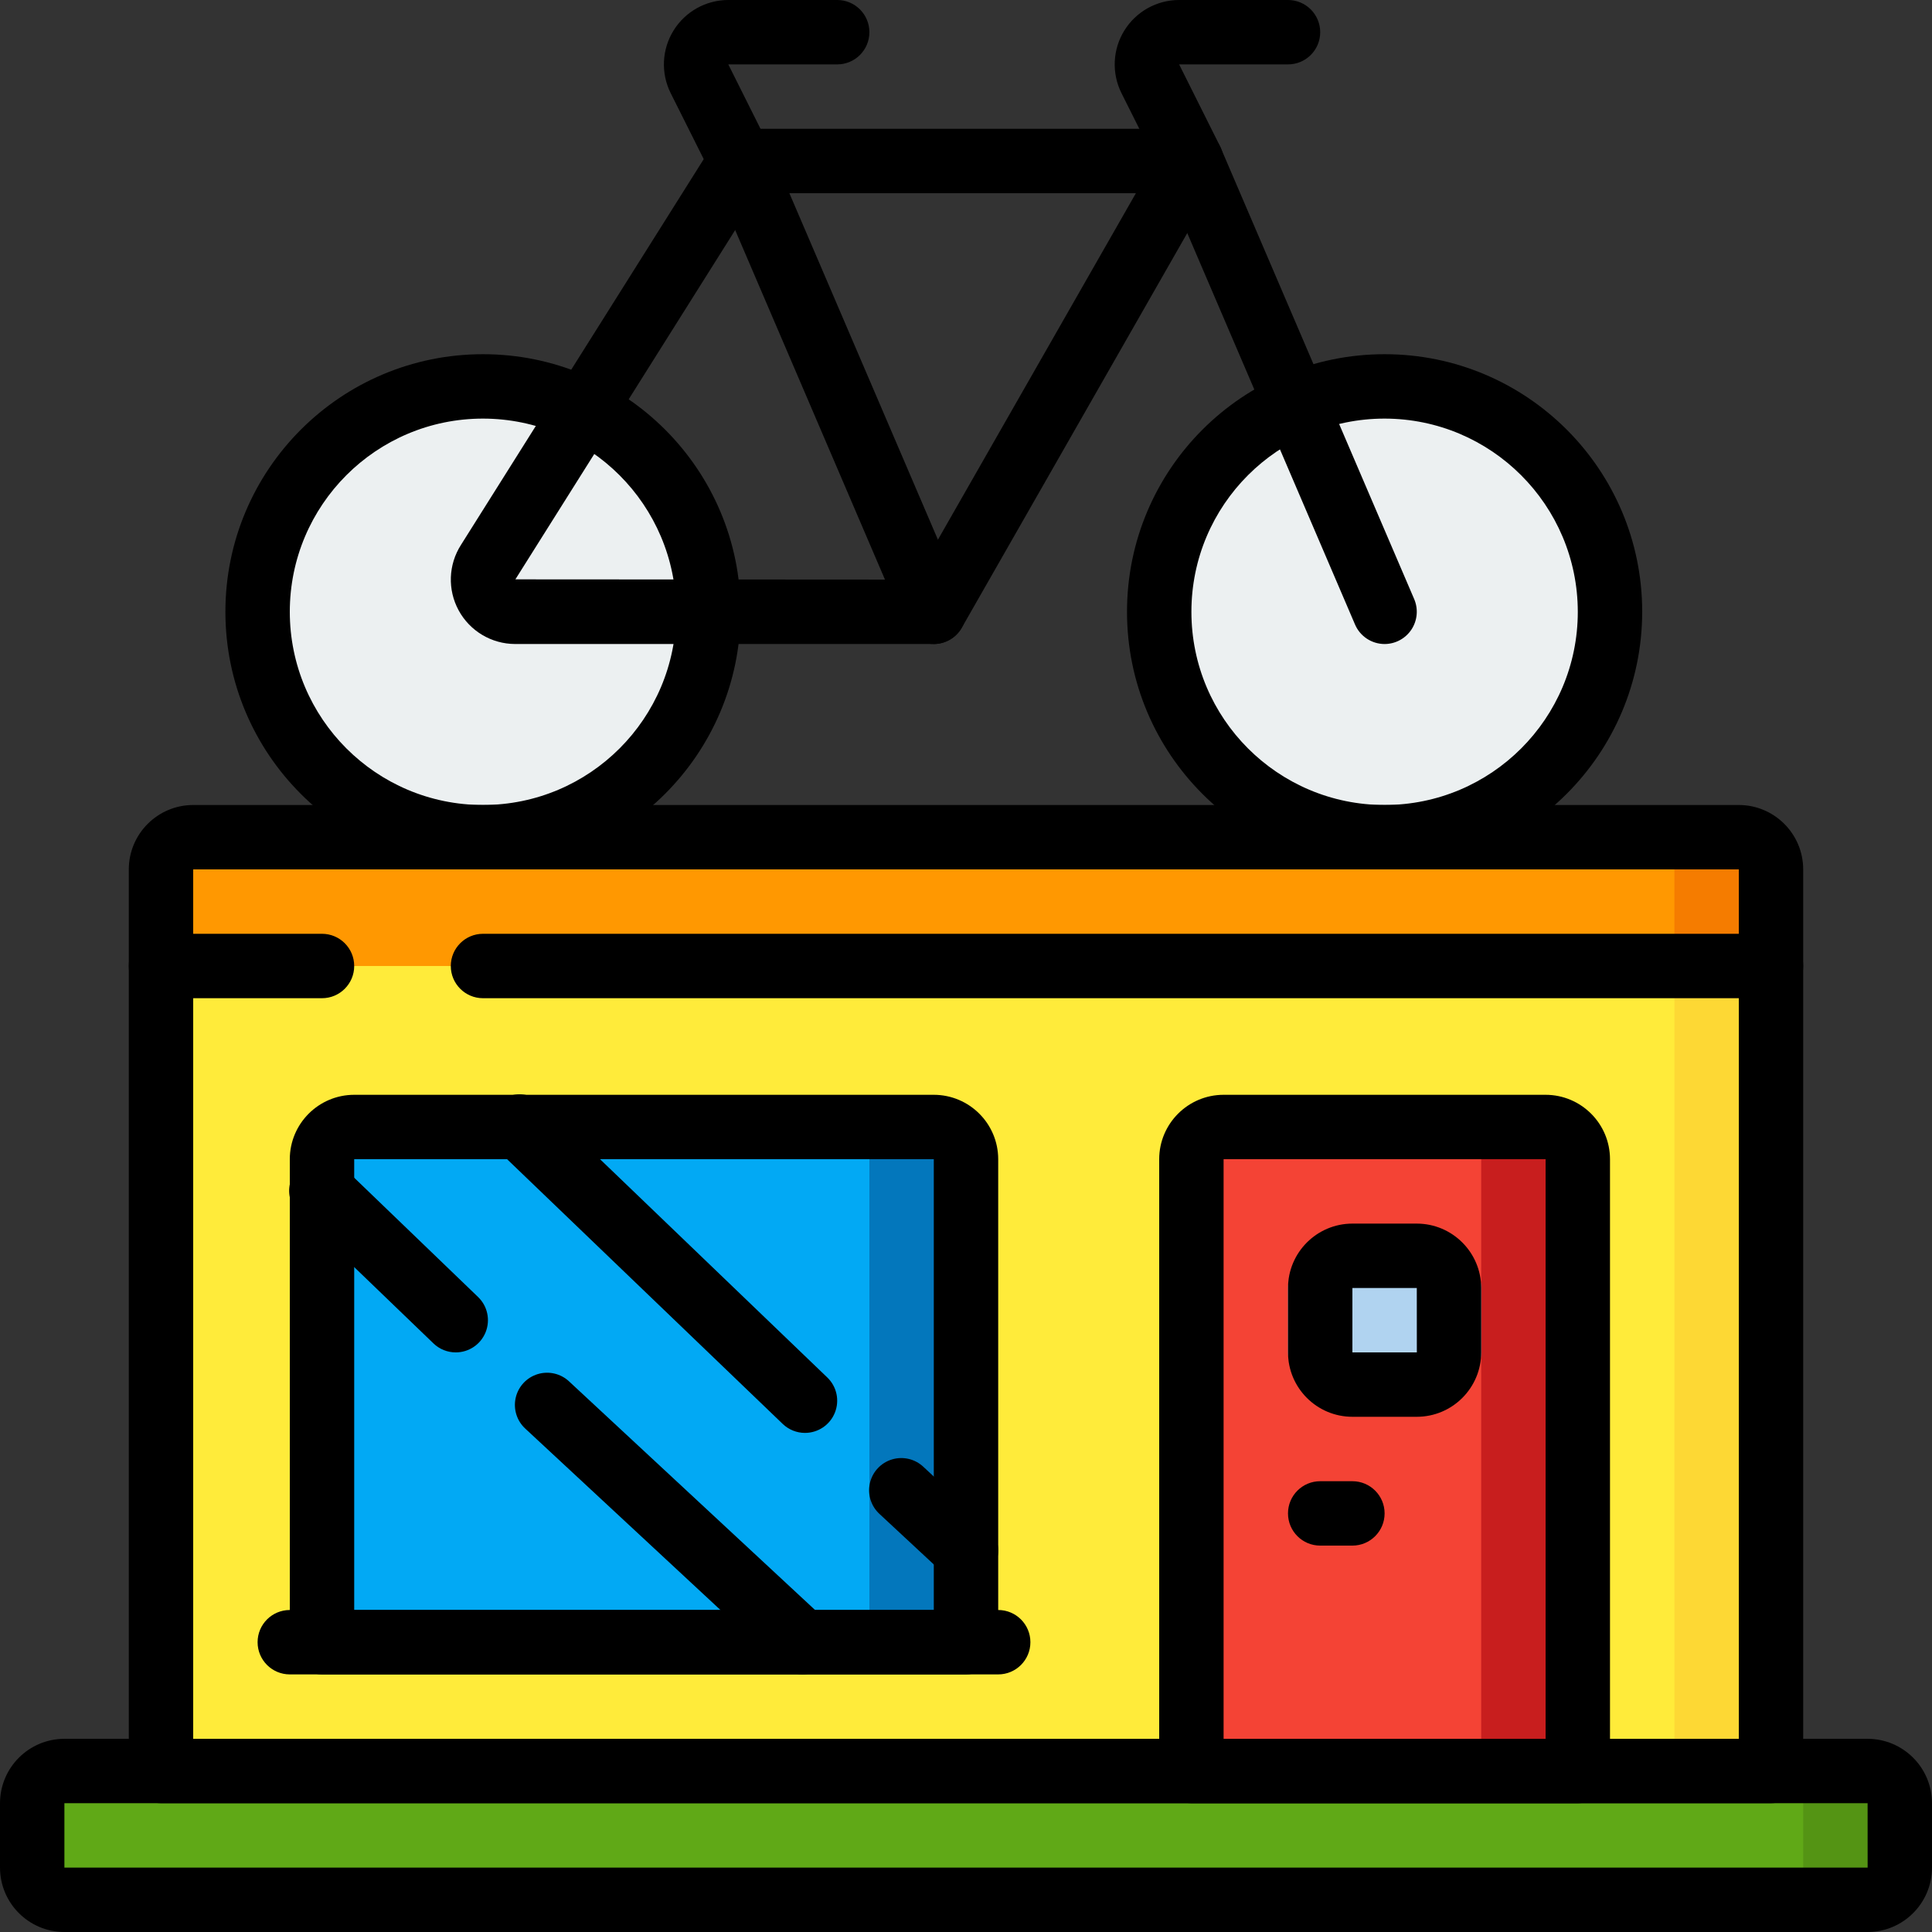 <svg height="512pt" viewBox="0 0 512 512" width="512pt" xmlns="http://www.w3.org/2000/svg"><rect x="0" y="0" width="512" height="512" fill="#333333" stroke="none"/><path d="m42.668 230.398v238.934h426.664v-238.934c0-4.711-3.82-8.531-8.531-8.531h-409.602c-4.711 0-8.531 3.82-8.531 8.531zm0 0" fill="#fdd834"/><path d="m42.668 230.398-.004 238.934h401.074l-.004-238.934c.137-4.566-3.453-8.387-8.023-8.531h-385.023c-4.57.145-8.156 3.965-8.02 8.531zm0 0" fill="#ffeb3a"/><path d="m418.133 307.199v162.133h-102.398v-162.133c.012-4.707 3.824-8.52 8.531-8.531h85.336c4.707.012 8.52 3.824 8.531 8.531zm0 0" fill="#c81e1e"/><path d="m392.535 307.199v162.133h-76.801v-162.133c.012-4.707 3.824-8.52 8.531-8.531h59.734c4.707.012 8.52 3.824 8.535 8.531zm0 0" fill="#f44335"/><path d="m256 307.199v128h-170.668v-128c-.004-.934.172-1.859.512-2.73 1.152-3.453 4.383-5.789 8.023-5.801h153.598c4.711.012 8.523 3.824 8.535 8.531zm0 0" fill="#0377bc"/><path d="m230.398 307.199v128h-145.066v-128c-.004-.934.172-1.859.512-2.73 1.152-3.453 4.383-5.789 8.023-5.801h128c4.707.012 8.52 3.824 8.531 8.531zm0 0" fill="#02a9f4"/><path d="m349.867 332.801h34.133c4.711 0 8.535 3.82 8.535 8.531v17.066c0 4.715-3.824 8.535-8.535 8.535h-34.133c-4.715 0-8.535-3.82-8.535-8.535v-17.066c0-4.711 3.82-8.531 8.535-8.531zm0 0" fill="#b0d3f0"/><path d="m426.668 162.133c0 32.992-26.746 59.734-59.734 59.734-32.988 0-59.734-26.742-59.734-59.734 0-32.988 26.746-59.734 59.734-59.734 32.988 0 59.734 26.746 59.734 59.734zm0 0" fill="#ecf0f1"/><path d="m187.734 162.133c0 32.992-26.746 59.734-59.734 59.734s-59.734-26.742-59.734-59.734c0-32.988 26.746-59.734 59.734-59.734s59.734 26.746 59.734 59.734zm0 0" fill="#ecf0f1"/><path d="m17.066 469.332h477.867c4.711 0 8.531 3.82 8.531 8.535v17.066c0 4.711-3.82 8.531-8.531 8.531h-477.867c-4.711 0-8.531-3.82-8.531-8.531v-17.066c0-4.715 3.82-8.535 8.531-8.535zm0 0" fill="#549414"/><path d="m17.066 469.332h452.266c4.715 0 8.535 3.82 8.535 8.535v17.066c0 4.711-3.82 8.531-8.535 8.531h-452.266c-4.711 0-8.531-3.82-8.531-8.531v-17.066c0-4.715 3.82-8.535 8.531-8.535zm0 0" fill="#60a917"/><path d="m469.332 230.398v25.602h-426.664v-25.602c.012-4.707 3.824-8.52 8.531-8.531h409.602c4.707.012 8.52 3.824 8.531 8.531zm0 0" fill="#f57c00"/><path d="m443.734 230.398.004 25.602h-401.074l.004-25.602c-.125-4.562 3.457-8.371 8.02-8.531h385.023c4.566.16 8.145 3.969 8.023 8.531zm0 0" fill="#ff9801"/><path d="m469.332 477.867h-426.664c-4.715 0-8.535-3.82-8.535-8.535v-238.934c.012-9.418 7.645-17.055 17.066-17.066h409.602c9.422.012 17.055 7.648 17.066 17.066v238.934c0 4.715-3.82 8.535-8.535 8.535zm-418.133-17.066h409.602v-230.402h-409.602zm0 0"/><path d="m418.133 477.867h-102.398c-4.715 0-8.535-3.82-8.535-8.535v-162.133c.012-9.422 7.645-17.055 17.066-17.066h85.336c9.418.012 17.055 7.645 17.066 17.066v162.133c0 4.715-3.82 8.535-8.535 8.535zm-93.867-17.066h85.336v-153.602h-85.336zm0 0"/><path d="m256 443.734h-170.668c-4.711 0-8.531-3.82-8.531-8.535v-128c.012-9.422 7.645-17.055 17.066-17.066h153.598c9.422.012 17.059 7.645 17.07 17.066v128c0 4.715-3.824 8.535-8.535 8.535zm-162.133-17.066h153.598v-119.469h-153.598zm0 0"/><path d="m264.535 443.734h-187.734c-4.715 0-8.535-3.82-8.535-8.535 0-4.711 3.82-8.531 8.535-8.531h187.734c4.711 0 8.531 3.82 8.531 8.531 0 4.715-3.82 8.535-8.531 8.535zm0 0"/><path d="m256 419.414c-2.156.004-4.234-.812-5.809-2.285l-17.066-15.871c-2.277-2.062-3.273-5.195-2.598-8.195.672-3 2.91-5.406 5.852-6.297s6.137-.129 8.363 1.992l17.066 15.871c2.57 2.391 3.418 6.105 2.133 9.371-1.281 3.266-4.434 5.414-7.941 5.414zm0 0"/><path d="m213.332 379.734c-2.203 0-4.32-.852-5.906-2.379l-75.52-72.535c-2.277-2.094-3.242-5.254-2.523-8.262.719-3.008 3.008-5.391 5.98-6.23 2.977-.84 6.176-.004 8.359 2.184l75.52 72.535c2.512 2.41 3.305 6.105 2.004 9.336-1.297 3.234-4.43 5.348-7.914 5.352zm0 0"/><path d="m212.652 443.734c-2.156.004-4.234-.812-5.809-2.285l-67.586-62.805c-2.277-2.062-3.27-5.195-2.598-8.195.676-3 2.91-5.406 5.852-6.297 2.945-.891 6.141-.129 8.363 1.992l67.586 62.805c2.57 2.387 3.414 6.105 2.133 9.371-1.285 3.266-4.434 5.414-7.941 5.414zm0 0"/><path d="m120.785 358.398c-2.211.004-4.332-.852-5.918-2.387l-35.449-34.133c-2.301-2.094-3.277-5.266-2.559-8.289.719-3.02 3.023-5.414 6.016-6.246s6.199.027 8.375 2.246l35.449 34.133c2.508 2.414 3.293 6.109 1.992 9.336-1.301 3.227-4.43 5.34-7.906 5.34zm0 0"/><path d="m469.332 264.535h-341.332c-4.711 0-8.535-3.824-8.535-8.535s3.824-8.535 8.535-8.535h341.332c4.715 0 8.535 3.824 8.535 8.535s-3.82 8.535-8.535 8.535zm0 0"/><path d="m85.332 264.535h-42.664c-4.715 0-8.535-3.824-8.535-8.535s3.82-8.535 8.535-8.535h42.664c4.715 0 8.535 3.824 8.535 8.535s-3.82 8.535-8.535 8.535zm0 0"/><path d="m375.465 375.465h-17.066c-9.418-.008-17.055-7.645-17.066-17.066v-17.066c.012-9.418 7.648-17.055 17.066-17.066h17.066c9.422.012 17.059 7.648 17.07 17.066v17.066c-.012 9.422-7.648 17.059-17.07 17.066zm-17.066-34.133v17.066h17.078l-.012-17.066zm0 0"/><path d="m358.398 409.602h-8.531c-4.715 0-8.535-3.82-8.535-8.535 0-4.711 3.82-8.531 8.535-8.531h8.531c4.715 0 8.535 3.82 8.535 8.531 0 4.715-3.82 8.535-8.535 8.535zm0 0"/><path d="m366.934 230.398c-37.703 0-68.266-30.562-68.266-68.266 0-37.703 30.562-68.266 68.266-68.266s68.266 30.562 68.266 68.266c-.043 37.684-30.582 68.223-68.266 68.266zm0-119.465c-28.277 0-51.199 22.922-51.199 51.199 0 28.277 22.922 51.199 51.199 51.199s51.199-22.922 51.199-51.199c-.031-28.262-22.934-51.168-51.199-51.199zm0 0"/><path d="m128 230.398c-37.703 0-68.266-30.562-68.266-68.266 0-37.703 30.562-68.266 68.266-68.266s68.266 30.562 68.266 68.266c-.043 37.684-30.582 68.223-68.266 68.266zm0-119.465c-28.277 0-51.199 22.922-51.199 51.199 0 28.277 22.922 51.199 51.199 51.199s51.199-22.922 51.199-51.199c-.031-28.262-22.934-51.168-51.199-51.199zm0 0"/><path d="m247.465 170.668h-110.98c-6.23-.023-11.953-3.434-14.93-8.902-2.98-5.469-2.746-12.125.613-17.371l66.875-106.273c1.562-2.48 4.289-3.988 7.223-3.988h119.461c3.039 0 5.852 1.621 7.379 4.25 1.527 2.633 1.535 5.875.027 8.516l-68.258 119.469c-1.52 2.66-4.348 4.301-7.41 4.301zm-46.488-119.469-64.395 102.336 105.934.066 58.508-102.402zm0 0"/><path d="m247.465 170.672c-3.41-.004-6.496-2.039-7.84-5.176l-51.199-119.469-10.684-21.332c-2.645-5.289-2.359-11.574.75-16.602 3.109-5.031 8.602-8.094 14.516-8.094h28.859c4.711 0 8.531 3.82 8.531 8.535 0 4.711-3.82 8.531-8.531 8.531h-28.859l10.891 21.785 51.41 119.918c1.125 2.637.852 5.664-.727 8.059-1.578 2.391-4.25 3.836-7.117 3.844zm0 0"/><path d="m366.934 170.672c-3.414-.004-6.5-2.039-7.84-5.176l-51.203-119.469-10.684-21.332c-2.641-5.289-2.359-11.574.75-16.602 3.109-5.031 8.605-8.094 14.52-8.094h28.855c4.715 0 8.535 3.82 8.535 8.535 0 4.711-3.82 8.531-8.535 8.531h-28.855l10.891 21.785 51.406 119.918c1.125 2.637.852 5.664-.723 8.059-1.578 2.391-4.25 3.836-7.117 3.844zm0 0"/><path d="m494.934 512h-477.867c-9.422-.012-17.055-7.645-17.066-17.066v-17.066c.012-9.422 7.645-17.055 17.066-17.066h477.867c9.422.012 17.055 7.645 17.066 17.066v17.066c-.012 9.422-7.645 17.055-17.066 17.066zm-477.867-34.133v17.066h477.875l-.008-17.066zm0 0"/></svg>